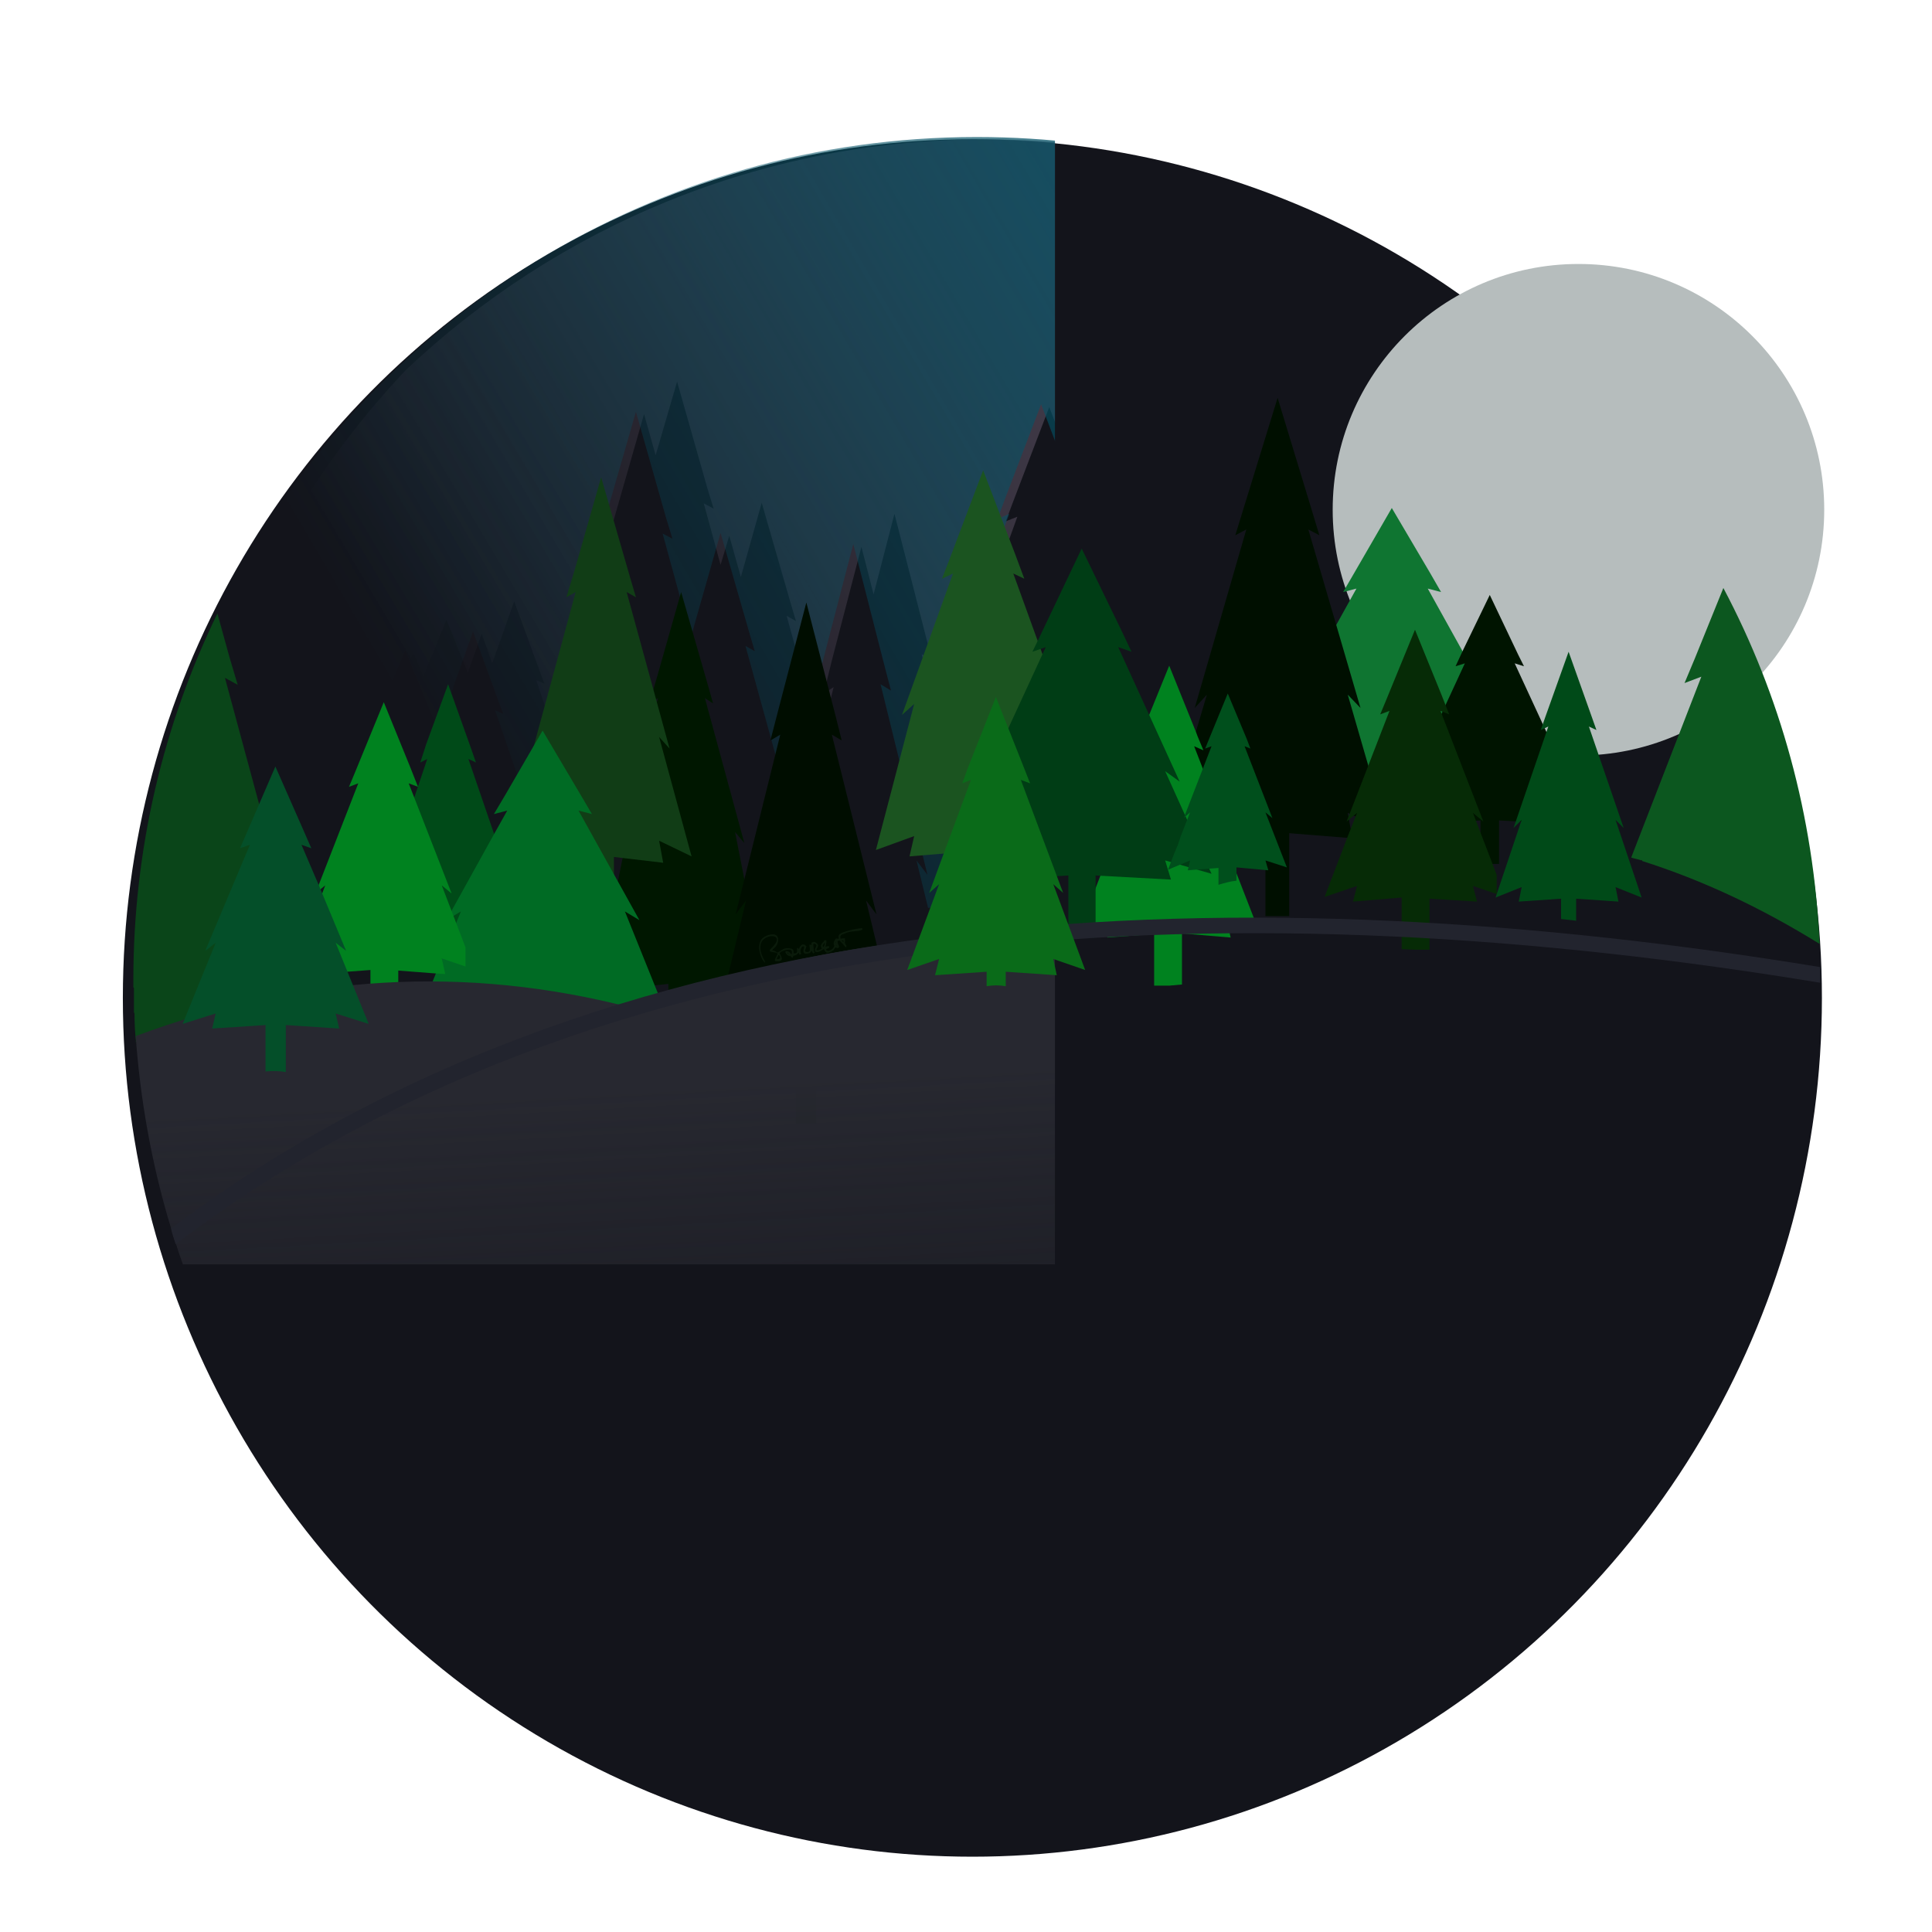 <?xml version="1.0" encoding="UTF-8" standalone="no"?>
<!-- Creator: CorelDRAW X7 -->

<svg
   xmlns:dc="http://purl.org/dc/elements/1.1/"
   xmlns:cc="http://creativecommons.org/ns#"
   xmlns:rdf="http://www.w3.org/1999/02/22-rdf-syntax-ns#"
   xmlns:svg="http://www.w3.org/2000/svg"
   xmlns="http://www.w3.org/2000/svg"
   xmlns:sodipodi="http://sodipodi.sourceforge.net/DTD/sodipodi-0.dtd"
   xmlns:inkscape="http://www.inkscape.org/namespaces/inkscape"
   style="clip-rule:evenodd;fill-rule:evenodd;image-rendering:optimizeQuality;shape-rendering:geometricPrecision;text-rendering:geometricPrecision"
   xml:space="preserve"
   version="1.1"
   viewBox="0 0 3333 3333"
   id="svg2994"
   sodipodi:docname="Circle-Forset-Night-bw-nobg.svg"
   inkscape:version="0.92.2 5c3e80d, 2017-08-06"
   width="3333"
   height="3333"><sodipodi:namedview
     pagecolor="#ffffff"
     bordercolor="#666666"
     borderopacity="1"
     objecttolerance="10"
     gridtolerance="10"
     guidetolerance="10"
     inkscape:pageopacity="0"
     inkscape:pageshadow="2"
     inkscape:window-width="1436"
     inkscape:window-height="856"
     id="namedview2996"
     showgrid="false"
     inkscape:snap-global="false"
     inkscape:zoom="0.14626539"
     inkscape:cx="1687.5424"
     inkscape:cy="2141.6831"
     inkscape:window-x="4"
     inkscape:window-y="0"
     inkscape:window-maximized="1"
     inkscape:current-layer="_919554704"
     fit-margin-top="0"
     fit-margin-left="0"
     fit-margin-right="0"
     fit-margin-bottom="0" /><defs
     id="defs2932"><style
       type="text/css"
       id="style2906">
    .fil0 {fill:none;fill-rule:nonzero}
    .fil17 {fill:#000D00}
    .fil10 {fill:#000F00}
    .fil13 {fill:#001400}
    .fil5 {fill:#001700}
    .fil16 {fill:#003D15}
    .fil6 {fill:#004A18}
    .fil22 {fill:#004F1C}
    .fil14 {fill:#006B24}
    .fil12 {fill:#00821F}
    .fil21 {fill:#044F29}
    .fil3 {fill:#045266}
    .fil18 {fill:#062B06}
    .fil24 {fill:#0A1A0A}
    .fil8 {fill:#0A4519}
    .fil23 {fill:#0A6B19}
    .fil9 {fill:#0C571F}
    .fil7 {fill:#0F7531}
    .fil11 {fill:#113D16}
    .fil1 {fill:#13141B}
    .fil15 {fill:#1B5420}
    .fil19 {fill:#272830}
    .fil2 {fill:#5C5163}
    .fil4 {fill:#B6BDBD}
    .fil20 {fill:#22242E;fill-rule:nonzero}
  </style><mask
       id="id0"><linearGradient
         id="id1"
         y2="2198.9"
         gradientUnits="userSpaceOnUse"
         x2="2020.8"
         y1="1193.6"
         x1="3706.3"><stop
           style="stop-color:white"
           offset="0"
           id="stop2908" /><stop
           style="stop-opacity:0;stop-color:white"
           offset="1"
           id="stop2910" /></linearGradient><rect
         y="1057"
         x="1654"
         style="fill:url(#id1)"
         height="1279"
         width="2419"
         id="rect2913" /></mask><mask
       id="id2"><linearGradient
         id="id3"
         y2="2215.6"
         gradientUnits="userSpaceOnUse"
         x2="1973.8"
         y1="1224.2"
         x1="3669.2"><stop
           style="stop-color:white"
           offset="0"
           id="stop2916" /><stop
           style="stop-opacity:0;stop-color:white"
           offset="1"
           id="stop2918" /></linearGradient><rect
         y="1052"
         x="1583"
         style="fill:url(#id3)"
         height="1336"
         width="2477"
         id="rect2921" /></mask><mask
       id="id4"><linearGradient
         id="id5"
         y2="3526.8"
         gradientUnits="userSpaceOnUse"
         x2="2890.6"
         y1="2666.3"
         x1="2843.6"><stop
           style="stop-color:white"
           offset="0"
           id="stop2924" /><stop
           style="stop-opacity:0;stop-color:white"
           offset="1"
           id="stop2926" /></linearGradient><rect
         y="2236"
         x="1412"
         style="fill:url(#id5)"
         height="1722"
         width="2911"
         id="rect2929" /></mask></defs><g
     id="Layer_x0020_1"
     transform="translate(-1391.864,-688.712)"><g
       id="_919554704"><polygon
         points="0,5012 0,0 5728,0 5728,5012 "
         class="fil0"
         id="polygon2934"
         style="fill:none;fill-rule:nonzero" /><g
         id="g3027"
         transform="translate(211.944,-129.901)"><ellipse
           ry="1481.438"
           rx="1465.568"
           cy="2540.274"
           cx="2857.432"
           id="path2998"
           style="opacity:1;fill:#13141b;fill-opacity:1;stroke:none;stroke-width:1.88;stroke-linecap:round;stroke-miterlimit:4;stroke-dasharray:none" /><path
           id="path2938"
           mask="url(#id0)"
           d="m 1657,1765 11,41 15,50 -23,-13 62,232 30,-69 51,116 14,33 -17,-6 13,31 34,-87 -17,7 10,-26 53,-129 17,41 40,-98 37,91 24,-67 18,51 38,-107 43,118 9,24 -14,-6 30,89 33,-56 77,-282 -17,10 14,-49 49,-171 20,71 37,-127 52,183 11,36 -17,-9 29,106 15,-50 20,71 36,-128 49,170 10,34 -16,-9 59,214 22,-91 -17,11 14,-57 51,-196 21,82 36,-139 54,211 11,42 -18,-11 45,184 49,-183 -22,20 93,-258 -20,8 12,-32 63,-165 18,46 39,-103 58,153 17,45 -20,-9 31,88 37,-77 15,31 42,-88 70,146 21,43 -24,-9 56,124 37,-90 49,121 20,-68 -23,25 82,-1 57,-184 15,-131 18,56 -21,-11 26,89 19,-60 15,-131 18,57 -21,-11 36,122 61,-104 11,20 45,-77 70,119 20,35 -24,-7 48,87 8,-18 15,30 42,-87 26,54 72,-67 c -264,-375 -699,-620 -1192,-620 -387,0 -739,152 -999,398 -87,92 -163,196 -223,308 z m 1176,436 18,75 -19,-25 20,82 c 13,-2 26,-4 38,-6 l 19,-49 -18,15 27,-71 -63,4 9,-37 z m 1166,-455 1,2 z"
           class="fil2"
           style="fill:#5c5163"
           inkscape:connector-curvature="0" /><g
           id="g2988"><path
             id="path2940"
             mask="url(#id2)"
             d="m 1586,1817 11,41 14,50 -22,-13 62,232 30,-69 51,116 14,33 -17,-6 31,74 72,-187 -17,7 11,-26 53,-129 49,120 14,35 17,-51 -14,6 12,-32 39,-110 43,118 9,24 -14,-6 47,137 24,-43 -24,7 20,-35 52,-90 77,-281 -16,9 14,-49 49,-170 52,183 11,36 -17,-9 49,179 6,-22 45,-158 49,170 10,34 -16,-9 73,265 -17,-20 17,87 65,-266 -17,11 14,-57 51,-196 54,211 11,42 -18,-11 81,329 -19,-25 20,82 c 25,-4 51,-7 76,-11 l 38,-101 -19,16 27,-72 -62,5 8,-37 -70,26 70,-268 -22,20 94,-258 -20,9 12,-33 63,-165 58,153 17,45 -20,-9 44,123 5,-11 76,-158 70,146 21,43 -24,-8 56,123 37,-90 49,121 20,-68 -23,25 139,-2 38,-4 -46,-26 65,-210 15,-131 18,57 -21,-11 51,175 25,-46 12,-21 -18,5 -6,2 4,-8 11,-18 74,-128 70,119 20,35 -24,-7 64,115 1,-2 48,-101 26,54 130,-122 c -264,-376 -699,-621 -1193,-621 -553,0 -1033,308 -1279,762 z m 2342,-19 26,55 11,21 -17,-5 51,111 5,-13 3,-10 z"
             class="fil3"
             style="fill:#045266"
             inkscape:connector-curvature="0" /><circle
             id="circle2942"
             class="fil4"
             r="424"
             cx="3903"
             cy="1698"
             style="fill:#b6bdbd" /><polygon
             id="polygon2944"
             class="fil5"
             points="2263,2488 2257,2524 2333,2516 2333,2586 2333,2664 2357,2664 2379,2664 2379,2516 2431,2522 2454,2524 2448,2488 2499,2513 2448,2254 2464,2273 2396,2023 2410,2032 2401,2000 2355,1840 2313,1988 2300,2032 2315,2023 2247,2273 2263,2254 2211,2513 "
             style="fill:#001700" /><polygon
             id="polygon2946"
             class="fil6"
             points="1872,2405 1867,2430 1939,2425 1939,2506 1953,2506 1966,2506 1966,2425 2039,2430 2034,2405 2079,2423 2034,2289 2048,2303 1988,2128 2001,2134 1993,2111 1953,1999 1915,2103 1905,2134 1917,2128 1858,2303 1872,2289 1827,2423 "
             style="fill:#004a18" /><polygon
             id="polygon2948"
             class="fil7"
             points="3802,2204 3723,2185 3732,2212 3616,2206 3616,2318 3579,2318 3545,2318 3545,2206 3430,2212 3439,2185 3360,2204 3439,2008 3415,2023 3485,1897 3520,1834 3497,1840 3511,1816 3581,1695 3647,1807 3666,1840 3643,1834 3703,1942 3748,2023 3723,2008 "
             style="fill:#0f7531" /><path
             id="path2950"
             d="m 1415,2620 v -1 l -1,-4 5,-1 v -1 l 4,-1 h 1 l 3,-2 h 1 l 4,-1 4,-2 h 1 l 4,-2 4,-1 h 1 l 4,-2 h 1 c 2,-1 5,-2 8,-3 l 4,-1 h 1 v -1 c 2,0 3,0 4,-1 l 4,-1 h 1 l 3,-2 h 1 l 4,-1 h 1 l 3,-1 1,-1 4,-1 h 1 l 4,-1 v -1 l 4,-1 5,-1 4,-2 h 1 l 3,-1 h 1 l 3,-1 2,-1 h 3 l 2,-1 3,-1 h 1 1 l 2,-1 1,-1 h 1 2 l 2,-1 3,-1 h 1 l 4,-1 h 1 l 3,-1 1,-1 h 2 c 50,-14 100,-24 150,-32 l -57,-210 24,28 -41,-151 -59,-218 22,12 -14,-47 -21,-76 c -93,191 -145,406 -145,632 v 2 2 2 1 2 2 2 l 1,1 v 1 1 2 2 1 1 1 2 2 1 1 1 2 2 1 1 1 2 1 1 1 1 1 1 1 1 2 1 1 1 1 1 1 1 l 1,2 v 1 1 c 0,17 1,34 3,51 z"
             class="fil8"
             inkscape:connector-curvature="0"
             style="fill:#0a4519" /><path
             id="path2952"
             d="m 4013,2304 v -2 l -1,1 c -6,-2 -12,-3 -18,-5 l 121,-312 -29,11 18,-43 49,-121 c 98,185 156,393 166,614 -100,-62 -202,-110 -306,-143 z"
             class="fil9"
             inkscape:connector-curvature="0"
             style="fill:#0c571f" /><polygon
             id="polygon2954"
             class="fil10"
             points="3505,2221 3513,2265 3504,2264 3404,2256 3404,2399 3384,2399 3363,2399 3363,2320 3363,2256 3254,2265 3262,2221 3194,2252 3243,2081 3262,2017 3241,2040 3330,1732 3311,1742 3323,1703 3384,1505 3440,1689 3456,1742 3437,1732 3527,2040 3505,2017 3573,2252 "
             style="fill:#000f00" /><polygon
             id="polygon2956"
             class="fil11"
             points="2076,2241 2076,2289 2117,2269 2110,2307 2191,2299 2191,2424 2217,2424 2239,2422 2239,2297 2324,2307 2317,2269 2373,2296 2317,2090 2335,2110 2261,1840 2277,1849 2267,1815 2217,1642 2171,1803 2157,1849 2173,1840 2101,2105 2099,2110 2117,2090 "
             style="fill:#113d16" /><polygon
             id="polygon2958"
             class="fil12"
             points="3055,2423 3070,2418 3096,2409 3090,2436 3171,2430 3171,2519 3197,2519 3219,2517 3219,2429 3303,2436 3297,2409 3353,2428 3313,2325 3313,2325 3297,2283 3314,2297 3240,2106 3256,2113 3246,2089 3243,2081 3197,1967 3151,2080 3137,2113 3153,2106 3079,2297 3096,2283 3055,2390 "
             style="fill:#00821f" /><polygon
             id="polygon2960"
             class="fil13"
             points="3651,2216 3644,2239 3734,2234 3734,2309 3750,2309 3766,2309 3766,2234 3856,2239 3849,2216 3905,2232 3849,2111 3867,2123 3793,1963 3809,1968 3799,1948 3750,1845 3704,1940 3691,1968 3707,1963 3633,2123 3651,2111 3595,2232 "
             style="fill:#001400" /><polygon
             id="polygon2962"
             class="fil14"
             points="1896,2587 1975,2568 1965,2595 2082,2589 2082,2701 2118,2701 2153,2701 2153,2589 2268,2595 2258,2568 2337,2587 2258,2391 2283,2406 2178,2217 2201,2223 2187,2199 2116,2079 2051,2191 2032,2223 2055,2217 2032,2258 1950,2406 1975,2391 "
             style="fill:#006b24" /><polygon
             id="polygon2964"
             class="fil15"
             points="3062,2285 2995,2261 3003,2296 2905,2288 2905,2432 2875,2432 2846,2432 2846,2288 2749,2296 2757,2261 2691,2285 2757,2033 2736,2052 2824,1808 2805,1817 2817,1786 2876,1630 2931,1774 2947,1817 2928,1808 2970,1924 3016,2052 2995,2033 "
             style="fill:#1b5420" /><polygon
             id="polygon2966"
             class="fil16"
             points="3270,2326 3190,2303 3200,2336 3070,2329 3070,2418 3070,2436 3046,2436 3031,2436 3023,2436 3023,2329 2893,2336 2902,2303 2822,2326 2902,2149 2877,2167 2984,1935 2961,1943 2975,1914 3046,1765 3113,1903 3132,1943 3109,1935 3162,2051 3215,2167 3190,2149 "
             style="fill:#003d15" /><polygon
             id="polygon2968"
             class="fil17"
             points="2467,2372 2431,2522 2410,2609 2467,2578 2461,2622 2553,2613 2553,2757 2571,2757 2588,2757 2588,2613 2680,2622 2674,2578 2731,2609 2674,2372 2692,2396 2615,2086 2632,2096 2622,2056 2571,1858 2523,2042 2509,2096 2526,2086 2464,2336 2449,2396 "
             style="fill:#000d00" /><polygon
             id="polygon2970"
             class="fil18"
             points="3762,2361 3762,2361 3721,2347 3728,2374 3646,2369 3646,2457 3621,2457 3598,2456 3598,2367 3514,2374 3521,2347 3465,2366 3504,2264 3521,2221 3503,2236 3577,2045 3561,2051 3571,2027 3621,1905 3667,2018 3680,2051 3665,2045 3739,2236 3721,2221 3762,2328 "
             style="fill:#062b06" /><polygon
             id="polygon2972"
             class="fil12"
             points="1942,2346 1983,2453 1983,2486 1942,2472 1948,2499 1932,2498 1867,2493 1867,2582 1842,2582 1819,2580 1819,2492 1779,2495 1735,2499 1741,2472 1686,2491 1741,2346 1724,2360 1798,2170 1782,2176 1792,2152 1842,2030 1888,2143 1901,2176 1885,2170 1959,2360 "
             style="fill:#00821f" /><path
             id="path2974"
             mask="url(#id4)"
             d="m 2269,2557 c -285,-74 -570,-57 -855,49 55,764 659,1349 1451,1349 793,0 1489,-688 1454,-1517 -421,-263 -877,-267 -1366,-11 -248,9 -476,53 -684,130 z"
             class="fil19"
             style="fill:#272830"
             inkscape:connector-curvature="0" /><path
             id="path2976"
             d="m 1475,2938 c 789,-594 1882,-609 2845,-451 v 22 5 c -959,-158 -2052,-144 -2837,451 -3,-9 -6,-18 -8,-27 z"
             class="fil20"
             inkscape:connector-curvature="0"
             style="fill:#22242e;fill-rule:nonzero" /><path
             id="path2978"
             d="m 1655,2141 48,109 14,32 -17,-6 30,70 47,113 -18,-14 57,140 -57,-18 6,26 -92,-6 v 81 c -12,-2 -23,-2 -35,-1 v -80 l -92,6 5,-22 1,-4 -57,18 57,-140 -18,14 77,-183 -17,6 10,-23 z"
             class="fil21"
             inkscape:connector-curvature="0"
             style="fill:#044f29" /><path
             id="path2980"
             d="m 3298,2015 -30,73 -9,22 11,-4 -48,124 11,-10 -16,41 -5,15 -6,14 -11,29 38,-16 -4,17 53,-4 v 29 c 10,-3 20,-6 31,-7 v -13 -10 l 55,5 -5,-17 37,12 -37,-95 12,10 -48,-124 10,4 -6,-16 z"
             class="fil22"
             inkscape:connector-curvature="0"
             style="fill:#004f1c" /><path
             id="path2982"
             d="m 3886,1943 37,104 11,31 -13,-6 60,175 -14,-14 45,134 -45,-18 5,25 -73,-5 v 38 c -8,-1 -17,-2 -26,-3 v -35 l -73,5 5,-25 -45,18 45,-134 -14,14 60,-175 -13,6 8,-23 z"
             class="fil6"
             inkscape:connector-curvature="0"
             style="fill:#004a18" /><path
             id="path2984"
             d="m 2898,2021 46,116 13,33 -16,-6 73,195 -17,-15 55,148 -55,-19 6,28 -88,-6 v 25 c -11,-2 -22,-2 -33,0 v -25 l -89,6 7,-28 -55,19 55,-148 -17,15 25,-68 47,-127 -15,6 9,-25 z"
             class="fil23"
             inkscape:connector-curvature="0"
             style="fill:#0a6b19" /><path
             id="path2986"
             d="m 2526,2470 c 0,3 -5,5 -6,2 l 2,-4 c 2,-5 4,2 4,2 z m 12,-8 c 1,0 2,2 3,2 -1,0 -3,-1 -3,-2 z m 85,-12 v -1 l 1,1 z m -2,-4 v -2 c 1,0 0,2 0,2 z m -18,-1 c 0,0 -1,8 -3,7 -2,-1 1,-6 3,-7 z m 29,-4 h 3 v 3 z m -107,22 c 1,-4 23,-11 21,-1 0,7 -2,-1 -7,-2 -8,-3 -3,7 3,8 h 2 c 0,1 4,5 4,1 1,-4 3,1 10,-7 0,1 1,5 3,3 3,-1 -3,-5 2,-12 0,-1 3,-3 4,-1 1,1 -7,16 9,11 3,-1 3,-4 4,-4 1,0 2,6 4,4 1,0 2,-2 0,-3 l -1,-12 c 0,-3 7,0 5,3 0,0 -1,0 0,1 -5,6 -3,15 13,4 1,0 3,10 11,5 1,0 3,-1 4,-2 1,-1 1,-1 2,-1 0,-1 3,-5 4,-5 0,0 3,3 5,0 2,-2 -3,-6 -2,-11 5,-2 2,-1 8,4 l 5,6 c 1,2 3,-1 2,-2 0,0 -4,-5 -2,-8 -1,-6 1,-5 -8,-4 -1,-4 0,-7 5,-8 5,-2 7,-3 12,-4 4,-1 25,-1 20,-6 -1,-1 -37,5 -40,12 -1,3 0,6 0,6 h -3 c 0,0 -2,-1 -2,0 -1,0 -6,8 -3,11 1,7 -13,14 -14,7 l 5,-2 c 2,-5 -3,-3 -6,-2 0,-2 5,-14 -2,-11 0,0 -1,1 -1,2 -9,7 -3,12 -3,12 l -2,1 c -1,1 -1,1 -2,1 -1,1 -5,1 -5,1 -2,-3 6,-7 0,-12 -4,-4 -8,-2 -9,-1 0,1 0,3 -1,4 -7,-5 3,12 -6,12 -8,0 -2,-6 -2,-10 -3,-2 0,-2 -5,-3 -5,-1 -8,8 -8,8 0,0 -4,-6 -3,2 1,7 -6,5 -6,5 0,-2 1,-7 -5,-8 -15,-4 -20,10 -25,6 -4,-5 -12,1 -2,-8 8,-8 10,-30 -15,-20 -21,8 -11,39 -2,47 l -1,-4 c -5,-8 -10,-21 -6,-31 7,-17 45,-16 17,10 -9,9 13,4 11,10 -4,9 -7,12 -1,12 16,1 5,-12 5,-14 z"
             class="fil24"
             inkscape:connector-curvature="0"
             style="fill:#0a1a0a" /></g></g></g></g></svg>